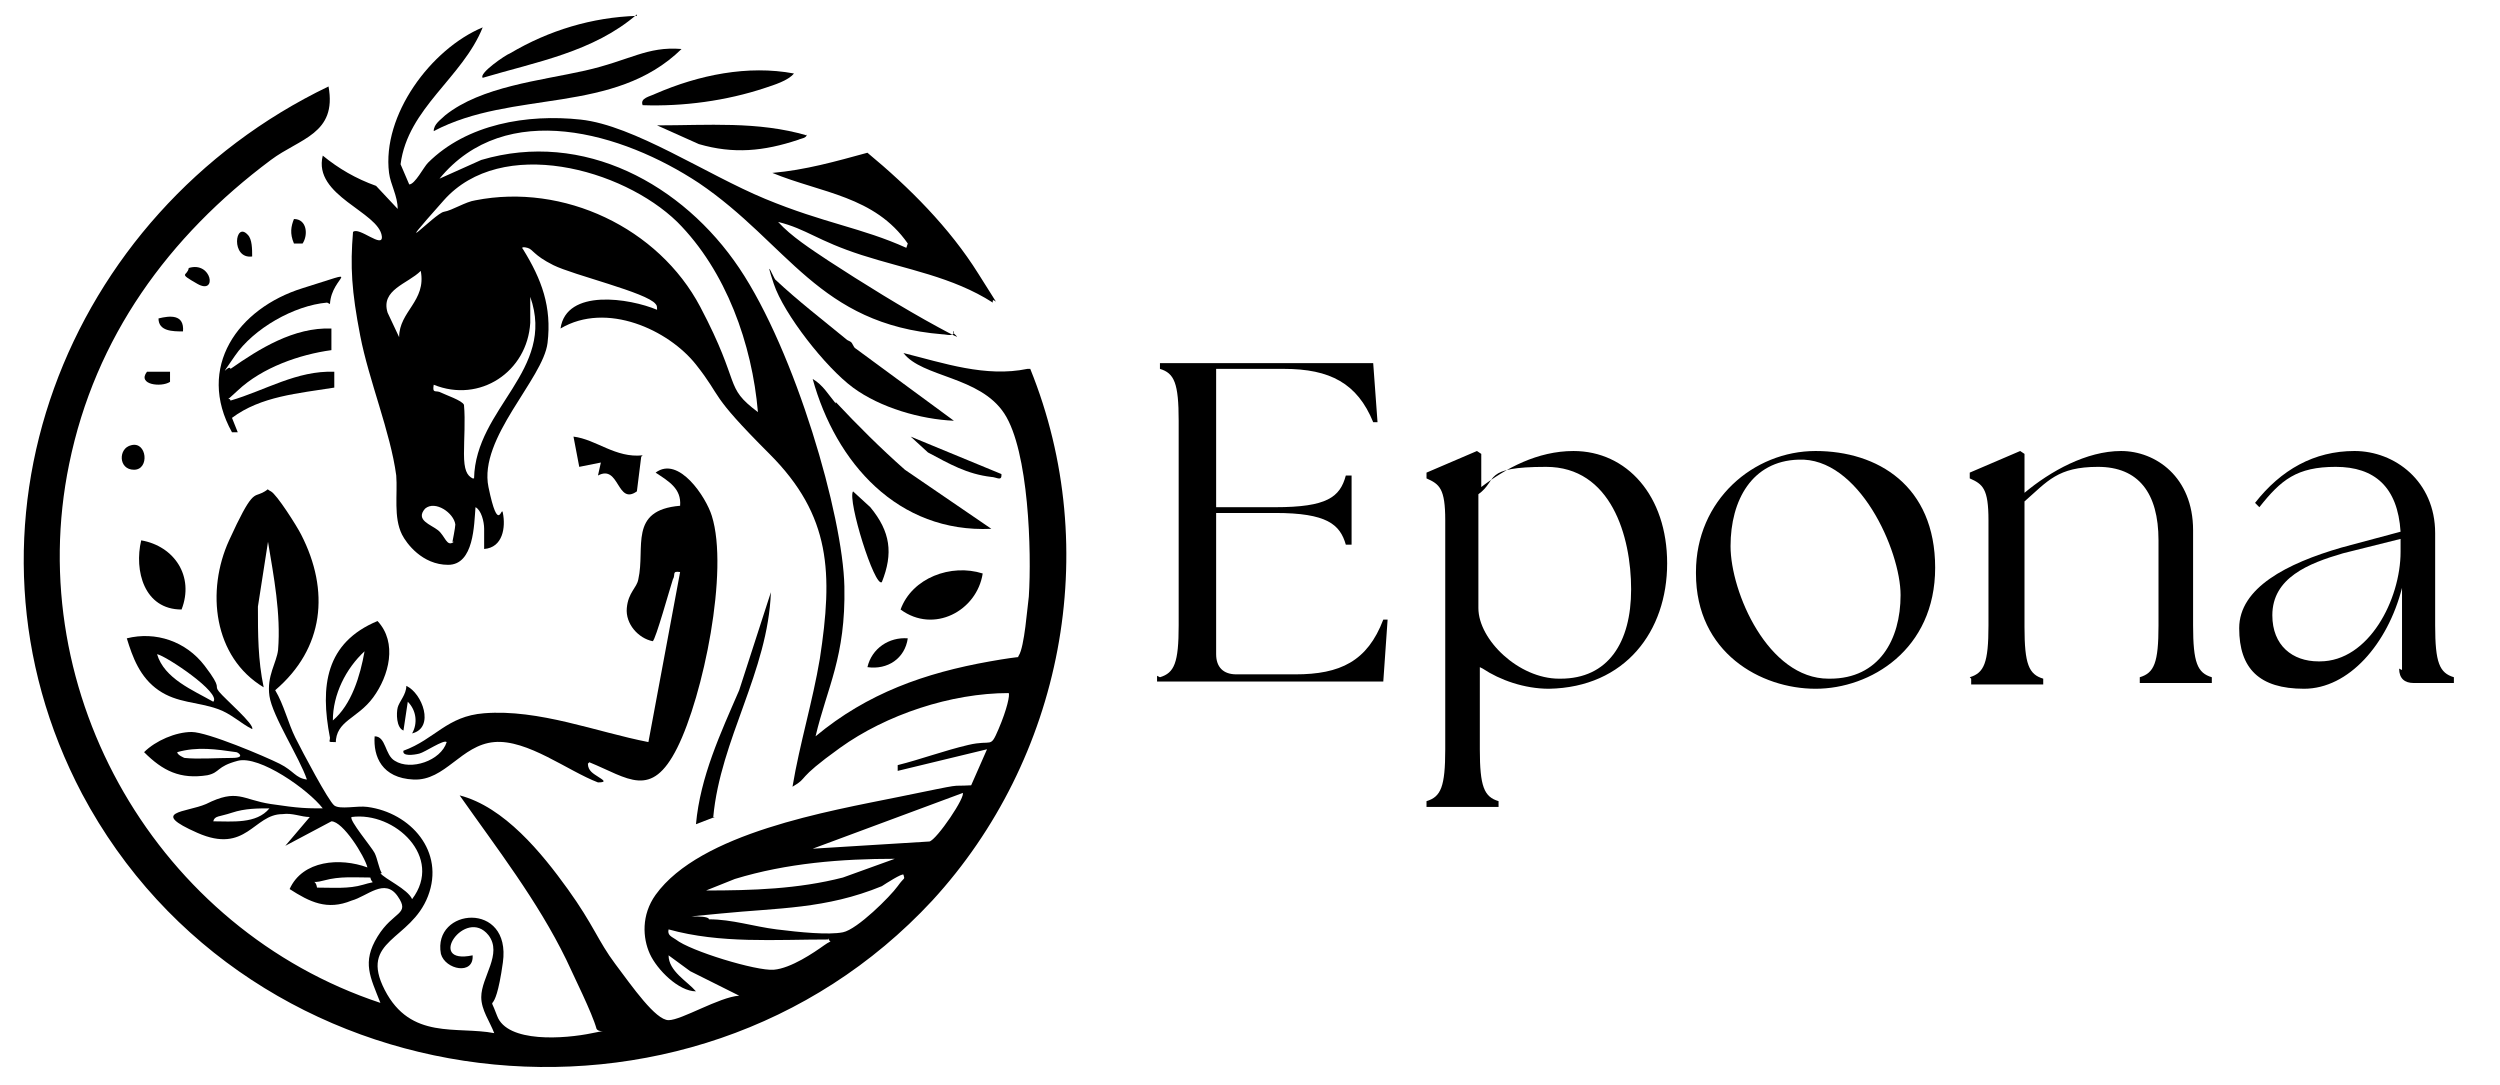 <?xml version="1.0" encoding="UTF-8"?>
<svg xmlns="http://www.w3.org/2000/svg" id="Capa_1" version="1.1" viewBox="0 0 173.5 75.3">
  <g>
    <path d="M63,16.9c-2.3-3.3-6-3.5-9.4-4.9,2.3-.2,4.4-.8,6.6-1.4,2.9,2.4,5.7,5.2,7.7,8.4s.9,1.3,1,2c-2.8-1.8-6-2.3-9.1-3.3s-3.8-1.8-5.8-2.3c.9,1,2.3,1.9,3.5,2.7,2.3,1.5,5.2,3.3,7.6,4.6s.7.3,1.1.3c0,.4-.5.2-.8.2-8.6-.7-10.7-6.3-16.9-10.5-5.3-3.5-13.4-5.9-18-.3l2.9-1.3c7.1-2.1,14,1.7,17.9,7.5s7.2,17.2,7.3,22.1-1.2,7-2,10.4c3.6-3,7.6-4.4,12.1-5.2s1.6.2,2-.4.6-3.4.7-4.1c.2-3.1,0-10.1-1.7-12.7s-5.7-2.5-7-4.2c2.8.7,5.7,1.7,8.6,1.1h.2c5.1,12.6,2.2,27.1-6.8,36.9-16.8,18.1-47.4,14.4-59-7.4C-4,36.7,4.5,14.8,22.8,6c.6,3.3-2,3.6-4,5.1-7.1,5.3-12.2,12.3-14,21.1-3.3,16,6.2,32.3,21.6,37.4-.7-1.8-1.3-2.8-.2-4.6s2.3-1.5,1.4-2.8-2.1,0-3.2.3c-1.7.7-2.9.1-4.3-.8.9-2,3.5-2.2,5.4-1.5-.2-.8-1.7-3.2-2.5-3.2l-3.2,1.7,1.7-2c-.6,0-1.2-.3-1.9-.2-2,0-2.5,2.8-5.9,1.3s-.8-1.4.6-2c2.2-1.1,2.5-.3,4.5,0s2.5.3,3.6.3c-1-1.3-4.4-3.7-5.9-3.3s-1.2.8-2.1,1c-1.9.3-3.1-.3-4.4-1.6.8-.8,2.2-1.4,3.3-1.4s5.1,1.7,6.1,2.2,1.1,1,1.9,1.1c-.5-1.5-2.4-4.4-2.6-5.8s.5-2.3.6-3.2c.2-2.5-.3-5.1-.7-7.5l-.7,4.5c0,1.9,0,3.7.4,5.6-3.5-2.1-4-6.7-2.4-10.2s1.7-3,2.3-3.3.2-.3.6-.1,1.8,2.4,2.1,3c2,3.9,1.6,7.9-1.8,10.8.6,1,.9,2.3,1.4,3.3s2.3,4.4,2.7,4.7,1.6,0,2.3.1c3,.4,5.4,3.1,4.2,6.2s-4.8,3-3,6.5,5,2.5,7.6,3c-.3-.8-.9-1.6-.9-2.5,0-1.4,1.5-3,.5-4.3-1.6-2-4.4,2.1-1.1,1.4.1,1.4-1.9,1-2.2-.1-.6-3.2,4.9-3.7,4.3.6s-1.1,1.8-.4,3.7,4.7,1.6,6.6,1.2.5.1.3-.3c-.3-1.1-1.6-3.7-2.1-4.8-2-4.1-4.8-7.7-7.4-11.4,3.1.8,5.7,4,7.5,6.5s2.1,3.6,3.3,5.2,2.8,3.9,3.7,3.9,3.5-1.6,4.9-1.7l-3.4-1.7-1.5-1.1c0,1.1,1.3,1.8,1.9,2.5-1.2,0-2.7-1.5-3.2-2.6s-.6-2.7.4-4.1c3.1-4.3,12-5.8,16.9-6.8s3.3-.7,5-.8l1.1-2.5-6.2,1.5v-.4c1.6-.4,3.2-1,4.9-1.4s1.5.3,2.1-1.1.8-2.4.7-2.5c-4,0-8.5,1.5-11.7,3.8s-2.1,2-3.3,2.7c.5-3,1.4-5.9,1.9-8.9.9-5.9.8-9.9-3.5-14.2s-3.2-3.8-5.1-6.2-6.2-4.4-9.4-2.5c.4-2.8,4.8-2.1,6.7-1.3,0-.2,0-.3-.1-.4-.6-.8-5.7-2-7.1-2.7s-1.4-1.1-1.8-1.2-.4,0-.3.1c1.3,2.1,2,4,1.7,6.5s-4.8,6.6-4.1,10,.9,1.2,1,1.8c.2,1,0,2.4-1.3,2.5,0-.5,0-.9,0-1.4s-.2-1.3-.6-1.5c-.1,1.2-.1,4-1.9,4s-2.9-1.5-3.2-2.1c-.6-1.2-.3-2.8-.4-4.1-.4-3-1.9-6.6-2.5-9.7s-.7-4.8-.5-7.2c.4-.4,2.1,1.2,2,.3-.2-1.7-4.8-2.8-4.1-5.6,1.1.9,2.3,1.6,3.7,2.1l1.5,1.6c0-.9-.5-1.7-.6-2.5-.5-4,2.9-8.6,6.5-10.1-1.4,3.5-5.2,5.6-5.7,9.5l.6,1.4c.4,0,1-1.2,1.3-1.5,2.7-2.7,6.9-3.4,10.6-3s8.7,3.8,12.8,5.5,6.7,2,9.8,3.4ZM47,15.4c-3.8-3.7-12.2-6-16.2-1.5s-.6.9,0,.8,1.5-.7,2.2-.8c6.1-1.2,12.7,1.9,15.6,7.4s1.6,5.5,4,7.3c-.4-4.7-2.2-9.8-5.6-13.2ZM27.7,23.4c0-1.8,1.9-2.5,1.5-4.6-.9.9-2.8,1.3-2.3,2.9l.8,1.7ZM32.9,33.2c.1-4.9,5.7-7.5,3.9-12.6v1.8c-.2,3.4-3.5,5.6-6.7,4.3-.1.6.1.4.4.5.4.2,1.6.6,1.7.9.1,1.1,0,2.3,0,3.4s.2,1.5.6,1.7ZM31.4,37.6s.2-1,.2-1.2c-.1-.8-1.4-1.7-2.1-1.1-.7.8.4,1.1.9,1.5s.6,1.2,1.1.8ZM12.8,52.6c.9.1,2.3,0,3.3,0s.4-.4.3-.4c-1.4-.2-2.7-.4-4.1,0,0,.2.5.4.5.4ZM66.9,55l-10.5,3.9,8.1-.5c.5-.1,2.6-3.2,2.3-3.4ZM18.8,56.1c-.9,0-1.8,0-2.7.3s-1.2.2-1.3.6c1.3,0,3,.2,3.9-.9ZM26.4,60.6c.3.4,1.9,1.1,2.2,1.8,2.2-2.9-1.2-6.1-4.2-5.7-.2.2,1.4,2.1,1.6,2.5s.3,1.1.5,1.4ZM62.1,59.6c-3.7,0-7.5.3-11.1,1.4l-2,.8c3.2,0,6.4-.1,9.5-.9l3.6-1.3ZM62.7,60.7c-.1-.1-1.2.6-1.5.8-3.9,1.6-7.2,1.5-11.2,1.9s-.8,0-.8.4c1.6,0,3.1.5,4.7.7s3.6.4,4.6.2,3.3-2.5,3.8-3.2.5-.4.4-.8ZM25.7,60.9c-1.1,0-2.1-.1-3.2.2s-.6-.2-.5.5c1.1,0,2.2.1,3.2-.2s.6,0,.5-.5ZM57.5,65.2c-3.7,0-7.5.3-11.1-.7-.1.4.2.5.5.7,1,.8,5.6,2.2,6.8,2.1s2.8-1.2,3.5-1.7.4,0,.3-.5Z"></path>
    <path d="M40.8,53c0,.5.4.7.7.9s.7.4,0,.4c-2.1-.8-4.9-3-7.2-2.8s-3.4,2.7-5.6,2.6-2.8-1.6-2.7-3c.8,0,.7,1.3,1.4,1.7,1.1.7,3.2,0,3.6-1.3-.2-.2-1.5.7-1.9.8s-1.2.2-1.1-.2c2.2-.8,3-2.4,5.6-2.6,3.8-.3,7.8,1.3,11.4,2l2.2-11.8c-.6-.1-.3.2-.5.5-.2.6-1.2,4.2-1.4,4.3-1-.2-1.9-1.2-1.8-2.3s.7-1.4.8-2c.5-2.2-.7-4.8,2.9-5.1.1-1.2-.8-1.7-1.7-2.3,1.6-1.2,3.5,1.7,3.9,3,1.2,3.8-.6,12.5-2.4,16.1s-3.4,2.1-6.1,1Z"></path>
    <path d="M22.7,21c-2.3.2-5.1,1.8-6.4,3.7s-.4.5-.3.9c2-1.4,4.4-2.9,7-2.8v1.5c-2.2.3-4.8,1.2-6.5,2.8s-.6.2-.5.7c2.4-.7,4.6-2.1,7.2-2v1.1c-2.5.4-5.1.6-7.1,2.1l.4,1h-.4c-2.5-4.5.4-8.6,4.9-10s2-.9,1.9,1.1Z"></path>
    <path d="M58,27.9c1.5,1.6,3.1,3.2,4.8,4.7l6,4.1c-6.5.3-10.8-4.6-12.4-10.4.7.4,1.1,1.1,1.6,1.7Z"></path>
    <path d="M59,23.7c.2.1.2.4.4.5l6.8,5c-2.3-.1-5.1-.9-7-2.3s-4.8-5.1-5.5-7.2,0-.4.1-.3c1.6,1.5,3.3,2.8,5,4.2Z"></path>
    <path d="M47.3,3.4c-4.7,4.6-11.7,2.8-17.2,5.7,0-.5.5-.8.8-1.1,2.5-2,6.6-2.4,9.7-3.1s4.3-1.7,6.7-1.5Z"></path>
    <path d="M23.3,51.5c-.6,0-.4,0-.4-.3-.7-3.6-.3-6.6,3.3-8.1,1.4,1.5.8,3.8-.3,5.3s-2.6,1.6-2.6,3.2ZM23.1,50c1.3-1.1,1.9-3.1,2.2-4.8-1.3,1.2-2.2,3-2.2,4.8Z"></path>
    <path d="M17.5,50.6c-.8-.4-1.5-1.1-2.4-1.4-1.4-.5-2.8-.4-4.1-1.3s-1.8-2.3-2.2-3.6c2-.5,4.1.2,5.4,1.9s.6,1.3,1,1.8,2.5,2.3,2.3,2.6ZM14.8,48.7c.6-.6-3.3-3.2-3.9-3.3.5,1.7,2.5,2.5,3.9,3.3Z"></path>
    <path d="M44.2,1c-3,2.6-7,3.3-10.7,4.4-.3-.3,1.6-1.6,1.9-1.7,2.7-1.6,5.7-2.5,8.8-2.6Z"></path>
    <path d="M49.6,56.7l-1.3.5c.3-3.3,1.7-6.3,3-9.3l2.2-6.8c-.2,5.5-3.5,10.2-4,15.6Z"></path>
    <path d="M68.2,39.8c-.4,2.6-3.4,4.2-5.7,2.5.8-2.2,3.5-3.2,5.7-2.5Z"></path>
    <path d="M55.1,5.1c-.4.5-1.4.8-2,1-2.7.9-5.7,1.3-8.5,1.2-.2-.5.5-.6.9-.8,3-1.3,6.4-2,9.6-1.4Z"></path>
    <path d="M56,9.3c0,.3-.4.3-.6.4-2.4.8-4.5,1-6.9.3l-2.9-1.3c3.5,0,7-.3,10.4.7Z"></path>
    <path d="M12.6,42.3c-2.6,0-3.3-2.7-2.8-4.8,2.3.4,3.7,2.5,2.8,4.8Z"></path>
    <path d="M44.5,31.7l-.3,2.4c-1.4,1-1.2-1.9-2.7-1.1l.2-.9-1.5.3-.4-2.1c1.6.2,2.9,1.5,4.8,1.3Z"></path>
    <path d="M61.2,40.4c-.5.4-2.4-5.7-2-6.3l1.2,1.1c1.4,1.7,1.6,3.2.8,5.2Z"></path>
    <path d="M69.5,33c0,.4-.4.1-.7.1-1.7-.2-2.9-.9-4.4-1.7l-1.2-1.1,6.3,2.6Z"></path>
    <path d="M63,44.3c-.2,1.4-1.4,2.2-2.8,2,.3-1.3,1.5-2.1,2.8-2Z"></path>
    <path d="M28.6,50.9c.4-.7.3-1.6-.3-2.2l-.3,2c-.5-.2-.5-1.2-.4-1.6s.6-.9.6-1.5c1.1.5,2,2.9.4,3.3Z"></path>
    <path d="M9.1,30.9c1.1-.3,1.3,1.7.2,1.7s-1.1-1.5-.2-1.7Z"></path>
    <path d="M11.8,25.8v.7c-.6.4-2.3.2-1.6-.7h1.6Z"></path>
    <path d="M17.2,16.3c.3.3.3,1,.3,1.5-1.5.2-1.2-2.5-.3-1.5Z"></path>
    <path d="M13.1,18.6c1.6-.5,2,1.9.6,1.1s-.7-.5-.6-1.1Z"></path>
    <path d="M12.7,23c-.7,0-1.7,0-1.7-.9.8-.2,1.8-.3,1.7.9Z"></path>
    <path d="M21.1,16.9h-.7c-.3-.7-.2-1.2,0-1.7.9,0,1,1.1.6,1.7Z"></path>
  </g>
  <g>
    <path d="M80.5,47c1-.3,1.3-1,1.3-3.6v-14.2c0-2.6-.3-3.3-1.3-3.6v-.4h14.8l.3,4.1h-.3c-1.1-2.7-3-3.7-6.2-3.7h-4.7v9.6h4.1c3.6,0,4.5-.7,4.9-2.2h.4v4.8h-.4c-.4-1.4-1.3-2.2-4.9-2.2h-4.1v9.8c0,.9.5,1.4,1.4,1.4h4.1c3.1,0,5-.9,6.1-3.8h.3c0,0-.3,4.3-.3,4.3h-15.7v-.4Z"></path>
    <path d="M102.7,46.3v5.7c0,2.6.3,3.3,1.3,3.6v.4h-5v-.4c1-.3,1.3-1,1.3-3.6v-15.9c0-2.2-.4-2.5-1.3-2.9v-.4l3.5-1.5.3.2v2.3c1.7-1.3,3.9-2.5,6.4-2.5,3.7,0,6.5,3.1,6.5,7.8s-2.9,8.6-8.2,8.7c-1.7,0-3.4-.6-4.6-1.4ZM108.3,47.1c3.3,0,4.9-2.5,4.9-6.2s-1.4-8.5-5.9-8.5-3.3.9-4.7,1.9v7.9c0,2.2,2.8,4.9,5.6,4.9Z"></path>
    <path d="M117.7,39.7c0-5,4-8.4,8.3-8.4s8.3,2.4,8.3,8.1-4.5,8.4-8.3,8.4-8.3-2.5-8.3-8ZM127,47.1c3.4,0,4.9-2.7,4.9-5.8s-2.9-9.6-7.1-9.4c-3.2.1-4.7,2.8-4.7,6s2.6,9.2,6.8,9.2Z"></path>
    <path d="M136.7,47c1-.3,1.3-1,1.3-3.6v-7.3c0-2.2-.4-2.5-1.3-2.9v-.4l3.5-1.5.3.2v2.7c1.8-1.5,4.3-2.9,6.7-2.9s5,1.8,5,5.5v6.6c0,2.6.3,3.3,1.3,3.6v.4h-5v-.4c1-.3,1.3-1,1.3-3.6v-5.9c0-3.3-1.4-5.1-4.2-5.1s-3.5,1-5.1,2.4v8.7c0,2.6.3,3.3,1.3,3.6v.4h-5v-.4Z"></path>
    <path d="M166.7,46.5v-5.7c-1,3.9-3.7,7-6.8,7s-4.5-1.4-4.5-4.2,3.3-4.5,7.1-5.6l4.1-1.1c-.2-3.1-1.8-4.5-4.5-4.5s-3.8.9-5.3,2.8l-.3-.3c1.8-2.3,4.1-3.6,6.9-3.6s5.6,2.1,5.6,5.7v6.4c0,2.6.3,3.3,1.3,3.6v.4h-2.8c-.6,0-1-.3-1-1ZM161,45.9c3.4,0,5.6-4.3,5.6-7.6v-.9h0c0,0-4,1-4,1-2.4.7-4.9,1.7-4.9,4.3,0,2.1,1.4,3.2,3.2,3.2Z"></path>
  </g>
</svg>
